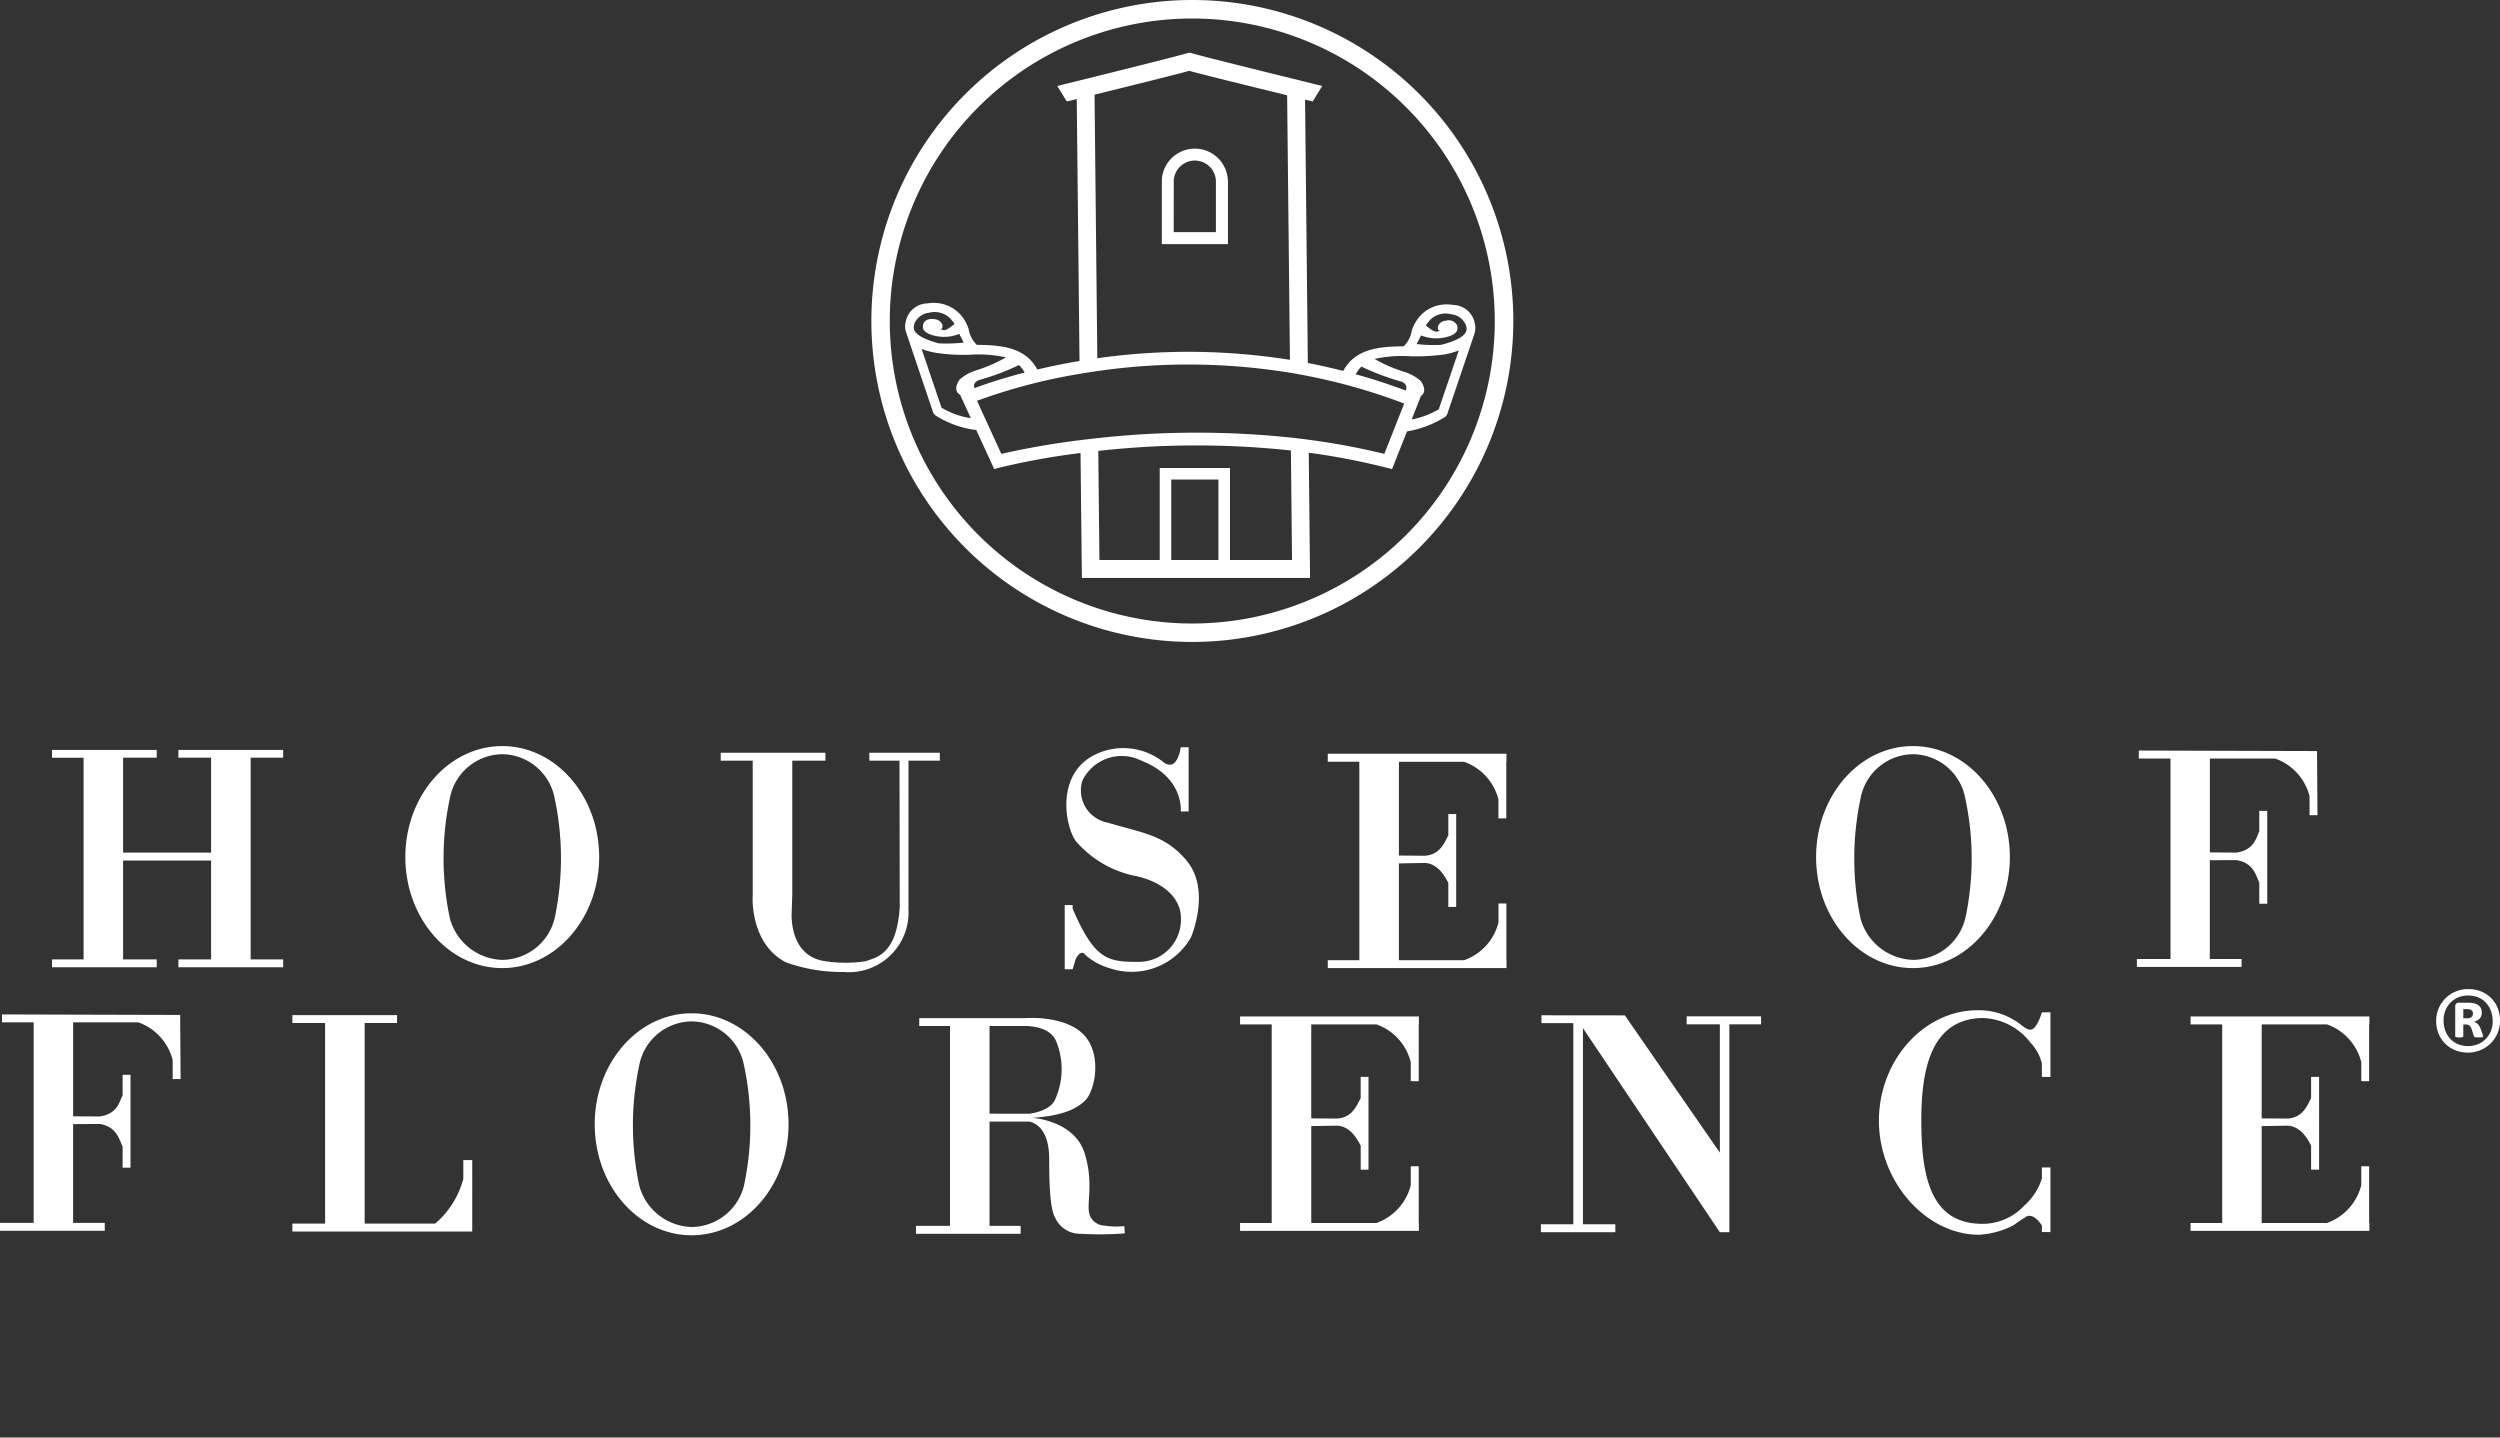 <svg xmlns="http://www.w3.org/2000/svg" width="200" height="115"><rect width="100%" height="100%" fill="#333333" stroke="none"/><defs><clipPath id="a"><path data-name="長方形 1987" fill="none" d="M0 0h200v98.82H0z"/></clipPath><clipPath id="b"><path data-name="長方形 1986" fill="#fff" d="M0 0h200v98.82H0z"/></clipPath><clipPath id="c"><path data-name="長方形 1985" fill="#fff" d="M0 0h5.106v5.08H0z"/></clipPath></defs><g data-name="グループ 5327"><g data-name="グループ 4901" transform="translate(.001)" clip-path="url(#a)"><g data-name="グループ 4900"><g data-name="グループ 4899" clip-path="url(#b)"><path data-name="パス 10423" d="M59.519 94.84a4.354 4.354 0 01-4.192 3.32 4.463 4.463 0 01-4.188-3.32 23.068 23.068 0 010-9.619 4.309 4.309 0 014.161-3.508h.05a4.319 4.319 0 014.168 3.508 23.01 23.01 0 010 9.619m-4.19-13.776c-4.28 0-7.751 3.974-7.751 8.877s3.471 8.88 7.751 8.88 7.754-3.974 7.754-8.88-3.477-8.877-7.754-8.877" fill="#fff"/><path data-name="パス 10424" d="M37.778 92.805h-.714v1.5a7.081 7.081 0 01-2.252 3.583h-5.641V81.839h2.592v-.629H23.39v.629h2.617v16.049H23.39v.633h14.327v-.007h.061z" fill="#fff"/><path data-name="パス 10425" d="M140.885 81.308h-5.954v.64h2.657v10.265l-7.6-10.983-6.672-.007v.629h2.548v16.089h-2.592v.636h5.954v-.636h-2.592v-15.69l10.952 16.327h.762v-16.63h2.535z" fill="#fff"/><path data-name="パス 10426" d="M79.161 89.096v-7.015h2.759l-.007-.007c.453.007 2.041.041 2.566 1.194a5.9 5.9 0 01-.071 4.692s-.262.885-2.089 1.143v-.007zm10.785 8.993a6.124 6.124 0 01-1.6-.041 1.3 1.3 0 01-1.051-.605c-.565-.81.306-2.443-.51-5.138-.813-2.677-4.182-2.875-4.182-2.875 1.875-.14 3.317-.5 4.212-1.395.82-.816 1.4-3.841-.231-5.369-1.415-1.323-4.008-1.266-4.672-1.211l.007-.007h-8.38v.633H76v15.988h-2.722v.633h8.372v-.633h-2.489v-8.34h3.157v-.007c.524.106 1.616.609 1.616 3 0 3.161.2 4.178.473 4.688a2.186 2.186 0 002.038 1.293 26.622 26.622 0 003.535-.034z" fill="#fff"/><path data-name="パス 10427" d="M164.034 86.153v-5.165h-.684s-.364 1.252-.809 1.357c-.208.126-.586-.139-.878-.374a5.165 5.165 0 00-.592-.4 5.431 5.431 0 00-2.879-.751c-4.263 0-7.879 3.987-7.879 8.839s3.735 9.119 8.009 9.119a6.851 6.851 0 002.715-.732s.279-.2.711-.493a1 1 0 01.194-.106l.078-.071c.507-.361 1.038.232 1.33.657v.53h.684v-5.167h-.684v.884a4.8 4.8 0 01-1.407 2.165 4.554 4.554 0 01-3.589 1.456c-3.926-.14-4.651-3.828-4.651-8.285s.963-8.029 4.791-8.175a4.977 4.977 0 013.949 1.98 3.672 3.672 0 01.905 1.65v1.082z" fill="#fff"/><path data-name="パス 10428" d="M113.497 86.497V81.95h.013v-.633H99.204v.633h2.531v15.888h-2.531v.629h14.306v-.629h-.013v-4.535h-.636v1.511a4.312 4.312 0 01-2.745 3.024H104.9v-7.751l2.086-.034c1.058.061 1.609 1.106 1.868 1.6v1.922h.626V86.15h-.627v1.7c-.32.606-.671 1.541-1.868 1.634l-2.086-.011V81.95h5.216a4.3 4.3 0 012.745 3.028v1.514z" fill="#fff"/><path data-name="パス 10429" d="M189.531 86.497V81.95h.02v-.633h-14.306v.633h2.531v15.888h-2.531v.629h14.306v-.629h-.02v-4.535h-.629v1.511a4.325 4.325 0 01-2.745 3.024h-5.223v-7.751l2.092-.034c1.051.061 1.616 1.106 1.861 1.6v1.922h.64V86.15h-.64v1.7c-.313.606-.657 1.541-1.861 1.634l-2.092-.011V81.95h5.223a4.311 4.311 0 012.745 3.028v1.514z" fill="#fff"/><path data-name="パス 10430" d="M14.412 81.196L.16 81.155v.633h2.531V97.83H0v.636h8.38v-.636H5.848v-7.9l2.134-.013c1.368.214 1.561 1.269 1.827 1.817v1.681h.629v-7.433h-.629v1.637c-.241.483-.425 1.534-1.868 1.7l-2.092-.013v-7.518h5.223a4.331 4.331 0 012.742 3.022v1.517h.633z" fill="#fff"/><path data-name="パス 10431" d="M157.223 73.466a4.348 4.348 0 01-4.185 3.324 4.5 4.5 0 01-4.2-3.324 23.292 23.292 0 01.01-9.614 4.318 4.318 0 014.165-3.515h.047a4.308 4.308 0 014.158 3.515 22.854 22.854 0 01.007 9.614m-4.192-13.779c-4.28 0-7.747 3.974-7.747 8.877s3.467 8.883 7.747 8.883 7.754-3.981 7.754-8.883-3.474-8.877-7.754-8.877" fill="#fff"/><path data-name="パス 10432" d="M44.369 73.466a4.35 4.35 0 01-4.188 3.324 4.479 4.479 0 01-4.192-3.324 23.114 23.114 0 010-9.614 4.32 4.32 0 014.168-3.515h.044a4.32 4.32 0 014.168 3.515 23 23 0 010 9.614m-4.191-13.779c-4.273 0-7.751 3.974-7.751 8.877s3.477 8.883 7.751 8.883 7.754-3.981 7.754-8.883-3.471-8.877-7.754-8.877" fill="#fff"/><path data-name="パス 10433" d="M22.652 60.616v-.623h-8.38v.623h2.613v7.594H9.846v-7.594h2.691v-.623H4.161v.623h2.524V76.75H4.161v.633h8.376v-.633H9.846v-7.907h7.039v7.907h-2.613v.633h8.38v-.633h-2.6V60.616z" fill="#fff"/><path data-name="パス 10434" d="M75.184 60.218h-5.638v.633h2.413l.02 11.786-.007-.007c-.245 3.776-1.905 3.96-2.712 4.266a10.613 10.613 0 01-3.235 0c-2.963-.4-2.691-3.9-2.691-3.9l.04-1.269h.007V60.851h2.65v-.633h-8.373v.633h2.559v10.877h-.007c-.028.755.082 3.926 2.671 5.263a13.32 13.32 0 004.672.769h-.038a4.778 4.778 0 005.155-5.124l.007-.007V60.851h2.508z" fill="#fff"/><path data-name="パス 10435" d="M94.918 68.835c-1.745-2.066-3.514-2.184-6.324-3.031a2.617 2.617 0 01-2.008-3.341 3.493 3.493 0 014.725-1.609c2.736 1.071 3.11 3 3.15 3.756v.306h.629v-5.137h-.629s-.255 2.02-1.371 1.208a5.133 5.133 0 00-5.661-.524c-2.943 1.6-2.225 5.611-1.375 6.812a8.5 8.5 0 004.63 2.772c2.321.443 3.787 1.78 3.787 3.382a3.37 3.37 0 01-3.382 3.521c-2.463 0-3.5-.133-5.28-4.253v-.292h-.633v5.138h.633l.245-.813s.4-.888.8-.31a5.151 5.151 0 002 1.062 5.456 5.456 0 006.42-2.491s1.647-3.79-.361-6.155" fill="#fff"/><path data-name="パス 10436" d="M120.502 65.468v-4.532h.013v-.64h-14.294v.64h2.524v15.881h-2.524v.628h14.3v-.629h-.013v-4.537h-.629v1.514a4.313 4.313 0 01-2.752 3.024h-5.216v-7.743l2.086-.038c1.055.058 1.616 1.1 1.868 1.6v1.919h.629v-7.43h-.629v1.7c-.313.606-.667 1.541-1.868 1.637l-2.086-.02v-7.5h5.21a4.3 4.3 0 012.752 3.018v1.514z" fill="#fff"/><path data-name="パス 10437" d="M185.36 60.085l-14.256-.041v.64h2.535v16.038h-2.691v.633h8.375v-.633h-2.539v-7.906l2.134-.007c1.378.214 1.568 1.269 1.824 1.807V72.3h.636v-7.432h-.636v1.63c-.234.5-.422 1.534-1.854 1.711l-2.1-.017v-7.508h5.223a4.309 4.309 0 012.752 3.014v1.517h.634z" fill="#fff"/><path data-name="パス 10438" d="M95.381 51.356a25.678 25.678 0 1125.684-25.677 25.7 25.7 0 01-25.684 25.677m0-49.875a24.2 24.2 0 1024.2 24.2 24.221 24.221 0 00-24.2-24.2" fill="#fff"/><path data-name="パス 10439" d="M93.9 14.461a1.687 1.687 0 013.371 0v4.11h-3.375zm-.956-.007v5.077h5.291v-5.07h-.007a2.643 2.643 0 00-5.284 0" fill="#fff"/><path data-name="パス 10440" d="M117.977 25.848a1.787 1.787 0 00-1.733-1.453 2.922 2.922 0 00-2.337.595 3.175 3.175 0 00-.966 1.463 2.212 2.212 0 01-.65 1.255c-1.908.007-3.879.177-4.831 1.966q-1.433-.364-2.835-.635l-.221-21.068.609.148.766-1.242S95.59 4.38 95.159 4.202h-.007c-.433.181-10.574 2.677-10.574 2.677l.766 1.239.795-.195.221 20.956a52.072 52.072 0 00-3.378.682c-.948-1.794-2.922-1.959-4.834-1.971a2.219 2.219 0 01-.653-1.249 3.126 3.126 0 00-.97-1.47 2.941 2.941 0 00-2.33-.6 1.8 1.8 0 00-1.735 1.456 1.423 1.423 0 00.017.825l2.192 6.5.139.163A7.751 7.751 0 0078.1 34.4l1.434 3.123.419-.109a56.425 56.425 0 016.488-1.171l.1 9.281.01.708h18.253l-.105-10.015a55.86 55.86 0 016.229 1.2l.435.113 1.194-3.016a8.382 8.382 0 003.072-1.172l.133-.167 2.2-6.5h-.005a1.44 1.44 0 00.018-.824M95.131 5.662h.008c.329.124 5.038 1.279 7.831 1.96l.224 21.165a51.81 51.81 0 00-15.41-.127l-.221-21.087c2.787-.686 7.245-1.79 7.568-1.911M73.162 26.446a.54.54 0 01-.061-.266 1.1 1.1 0 01.075-.357 1.462 1.462 0 011.157-.806 1.785 1.785 0 011.568.347 2.939 2.939 0 01.463.557c-.267.175-.562.509-.895.491 0-.01-.306-.078-.221-.085.221-.021.14-.358.126-.378a.722.722 0 00-.609-.415c-.452-.078-.806.088-.9.375-.133.432.1.636.466.809a3.2 3.2 0 002.408-.008c.113.236.228.427.355.7a13.709 13.709 0 01-1.966.061c-.558-.146-1.681-.473-1.966-1.024m2.167 6.176c-.084-.22-1.135-3.333-1.6-4.707a6.068 6.068 0 001.2.318 14.619 14.619 0 002.654.146 10.216 10.216 0 012.892.21 12.068 12.068 0 01-2.3 1.014 3.56 3.56 0 00-1.388.745c-.32.418-.412.888-.085 1.161a.433.433 0 00.1.062l.865 1.883a6.453 6.453 0 01-2.335-.833m2.622-1.569a.517.517 0 01-.026-.088c-.065-.5.534-.6.534-.6a19.363 19.363 0 003.059-1.163 2.64 2.64 0 01.449.605 41.087 41.087 0 00-4.018 1.243m19.52 13.752h-3.773v-6.437h3.773zm.925 0v-7.36h-5.62v7.36h-4.824l-.092-8.729a70.911 70.911 0 0115.409-.035l.092 8.764zm12.347-8.493a57.194 57.194 0 00-6.054-1.129q-.719-.1-1.429-.174a72.158 72.158 0 00-15.409.039c-.492.053-.969.108-1.425.166a63.1 63.1 0 00-6.32 1.1l-1.947-4.246a45.088 45.088 0 018.212-2.156c.461-.079.934-.155 1.424-.224a50.709 50.709 0 0115.41.135q.71.118 1.43.26a47.242 47.242 0 017.7 2.205zm1.712-5.066q-2.019-.756-4-1.3a2.646 2.646 0 01.453-.617 19.168 19.168 0 003.066 1.165s.592.092.531.6a.84.84 0 01-.053.158m2.652 1.492a6.76 6.76 0 01-2.171.816l.73-1.843-.041-.016a.539.539 0 00.113-.066c.324-.276.225-.738-.088-1.163a3.608 3.608 0 00-1.388-.745 11.828 11.828 0 01-2.3-1.009 10.232 10.232 0 012.891-.212 16.937 16.937 0 002.65-.14 6.046 6.046 0 001.2-.326 1705.34 1705.34 0 01-1.6 4.7m2.167-6.168c-.279.551-1.408.871-1.966 1.017a11.582 11.582 0 01-1.97-.061c.126-.266.24-.455.352-.691a3.269 3.269 0 002.413.007c.364-.171.6-.385.466-.817a.741.741 0 00-.9-.364.707.707 0 00-.613.405c-.013.027-.092.357.126.384.088.007-.218.075-.218.085-.334.013-.63-.318-.9-.492a3.2 3.2 0 01.466-.562 1.766 1.766 0 011.568-.34 1.423 1.423 0 011.15.807 1.016 1.016 0 01.085.357.558.558 0 01-.065.266" fill="#fff"/><g data-name="グループ 4898"><g data-name="グループ 4897"><g data-name="グループ 4896" clip-path="url(#c)" transform="translate(194.894 79.128)"><path data-name="パス 10441" d="M5.106 2.527a2.534 2.534 0 01-.745 1.812 2.581 2.581 0 01-1.822.741 2.668 2.668 0 01-1.021-.192A2.378 2.378 0 01.189 3.559a2.667 2.667 0 01-.19-1.019A2.528 2.528 0 01.745.735a2.506 2.506 0 01.812-.539 2.587 2.587 0 011.008-.2 2.691 2.691 0 011.022.189A2.356 2.356 0 014.916 1.51a2.643 2.643 0 01.19 1.013m-.587.039a2.324 2.324 0 00-.148-.842 1.941 1.941 0 00-.408-.65 1.758 1.758 0 00-.62-.415 2.089 2.089 0 00-.777-.143 2.03 2.03 0 00-.812.156 1.861 1.861 0 00-.624.431 1.908 1.908 0 00-.4.637 2.126 2.126 0 00-.14.773 2.287 2.287 0 00.147.836 1.94 1.94 0 00.408.65 1.78 1.78 0 00.621.418A2.145 2.145 0 003.358 4.4 1.872 1.872 0 004.38 3.34a2.11 2.11 0 00.141-.774M3.75 3.761a.115.115 0 01-.01.049.063.063 0 01-.048.033.742.742 0 01-.113.017c-.048 0-.112.007-.195.007s-.134 0-.18-.007a.4.4 0 01-.11-.023.147.147 0 01-.066-.046.224.224 0 01-.035-.082l-.138-.45a.758.758 0 00-.186-.336.479.479 0 00-.323-.095h-.177v.912a.1.1 0 01-.055.1.762.762 0 01-.259.027.843.843 0 01-.266-.027.1.1 0 01-.066-.1V1.398a.324.324 0 01.072-.225.27.27 0 01.215-.082h.75a2.08 2.08 0 01.461.046.946.946 0 01.34.144.641.641 0 01.213.245.8.8 0 01.071.35.666.666 0 01-.17.487.94.94 0 01-.456.245.822.822 0 01.293.176.976.976 0 01.235.372l.157.418a1.013 1.013 0 01.045.189M2.94 1.955a.491.491 0 00-.02-.137.241.241 0 00-.075-.114.388.388 0 00-.146-.076.888.888 0 00-.229-.025h-.3v.731h.287a.531.531 0 00.379-.105.372.372 0 00.105-.274" fill="#fff"/></g></g></g></g></g></g></g><path data-name="長方形 2205" fill="none" d="M0 0h191v115H0z"/></svg>